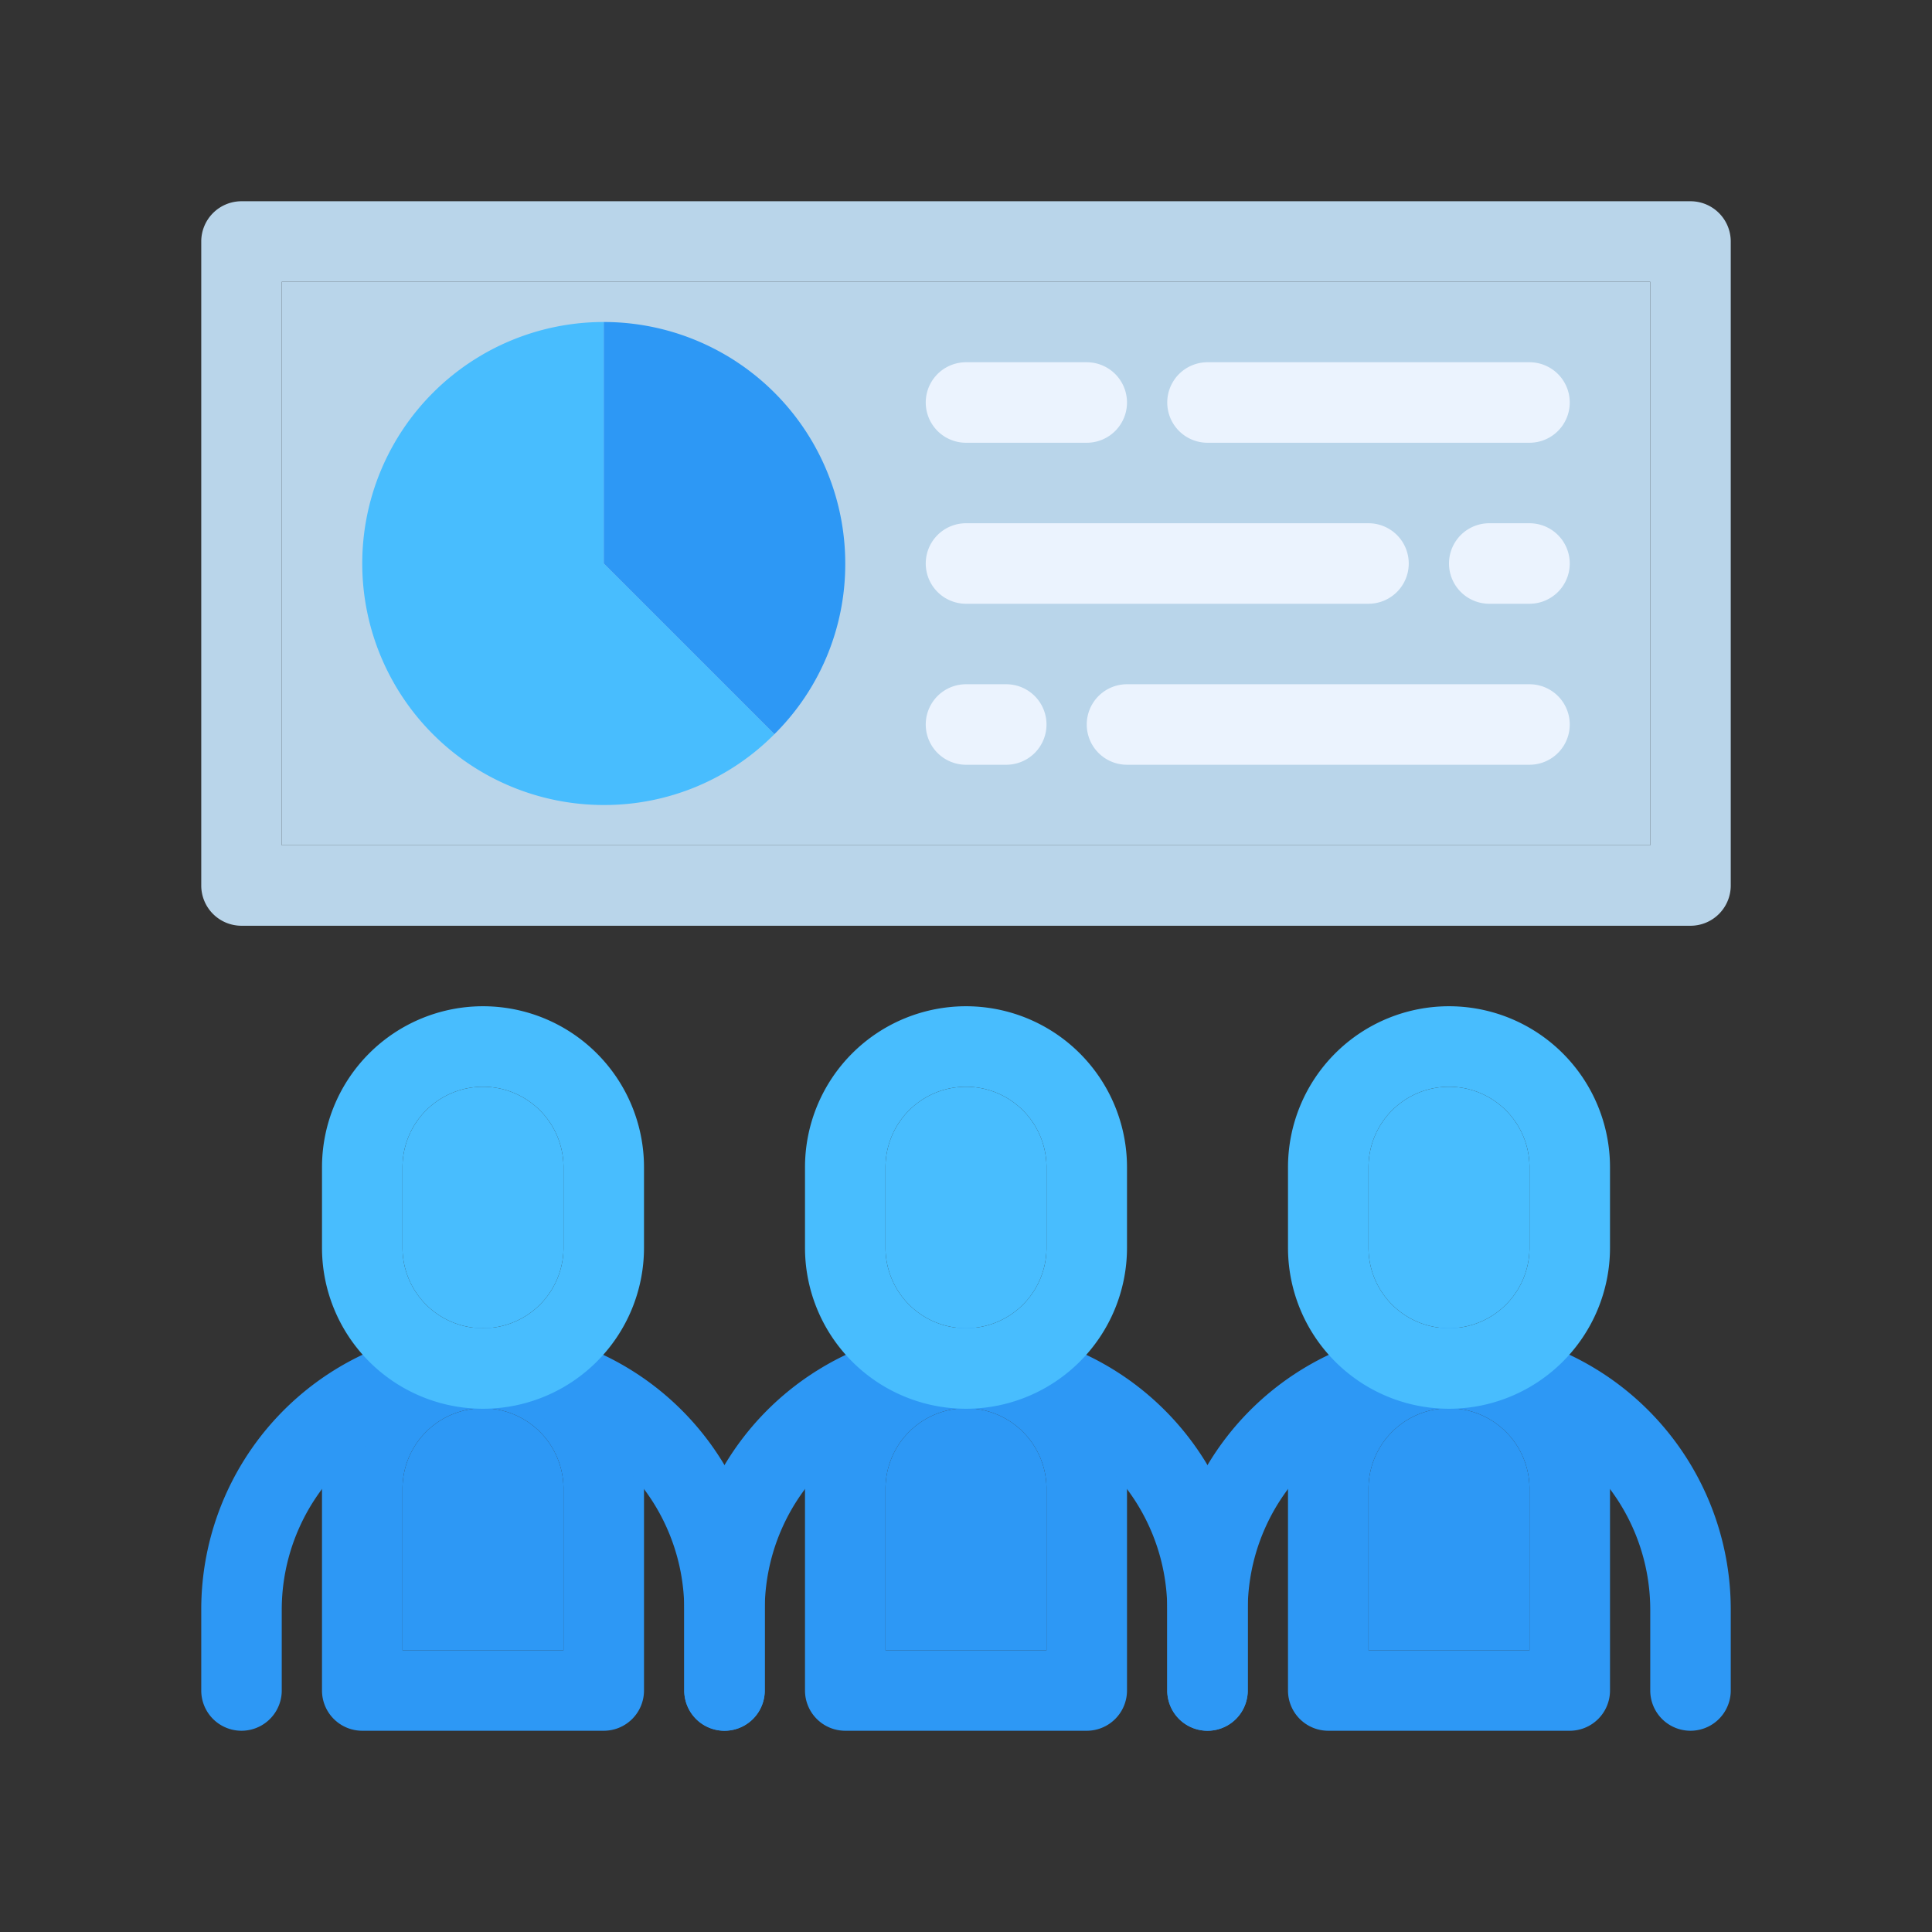 <svg xmlns="http://www.w3.org/2000/svg" viewBox="0 0 48 48"><rect x="0" y="0" width="48" height="48" fill="#333333" stroke="none"/><defs><style>.cls-1{fill:#b9d5ea;}.cls-2{fill:#2d98f5;}.cls-3{fill:#48bdfe;}.cls-4{fill:#ebf3fe;}</style></defs><title>presentation</title><g id="presentation"><path class="cls-1" d="M42,5H6A1,1,0,0,0,5,6V22a1,1,0,0,0,1,1H42a1,1,0,0,0,1-1V6A1,1,0,0,0,42,5ZM41,21H7V7H41Z"/><rect class="cls-1" x="7" y="7" width="34" height="14"/><path class="cls-2" d="M12.44,33A3.24,3.24,0,0,0,12,33a3.24,3.24,0,0,0-.44,0A4,4,0,0,0,8,37v5a1,1,0,0,0,1,1h6a1,1,0,0,0,1-1V37A4,4,0,0,0,12.44,33ZM14,41H10V37a2,2,0,0,1,1.78-2h.44A2,2,0,0,1,14,37Z"/><path class="cls-2" d="M14,37v4H10V37a2,2,0,0,1,1.78-2h.44A2,2,0,0,1,14,37Z"/><path class="cls-2" d="M19,40v2a1,1,0,0,1-2,0V40a5,5,0,0,0-4.78-5h-.44A5,5,0,0,0,7,40v2a1,1,0,0,1-2,0V40a7,7,0,0,1,6.56-7A3.24,3.24,0,0,1,12,33a3.24,3.24,0,0,1,.44,0A7,7,0,0,1,18,36.4,6.88,6.88,0,0,1,19,40Z"/><path class="cls-2" d="M24.44,33a4.85,4.85,0,0,0-.88,0A4,4,0,0,0,20,37v5a1,1,0,0,0,1,1h6a1,1,0,0,0,1-1V37A4,4,0,0,0,24.44,33ZM26,41H22V37a2,2,0,0,1,1.78-2h.44A2,2,0,0,1,26,37Z"/><path class="cls-2" d="M26,37v4H22V37a2,2,0,0,1,1.78-2h.44A2,2,0,0,1,26,37Z"/><path class="cls-2" d="M31,40v2a1,1,0,0,1-2,0V40a5,5,0,0,0-4.78-5h-.44A5,5,0,0,0,19,40v2a1,1,0,0,1-2,0V40a6.88,6.88,0,0,1,1-3.6A7,7,0,0,1,23.56,33a4.85,4.85,0,0,1,.88,0A7,7,0,0,1,30,36.4,6.88,6.88,0,0,1,31,40Z"/><path class="cls-2" d="M36.44,33a4.85,4.85,0,0,0-.88,0A4,4,0,0,0,32,37v5a1,1,0,0,0,1,1h6a1,1,0,0,0,1-1V37A4,4,0,0,0,36.44,33ZM38,41H34V37a2,2,0,0,1,1.78-2h.44A2,2,0,0,1,38,37Z"/><path class="cls-2" d="M38,37v4H34V37a2,2,0,0,1,1.78-2h.44A2,2,0,0,1,38,37Z"/><path class="cls-2" d="M43,40v2a1,1,0,0,1-2,0V40a5,5,0,0,0-4.78-5h-.44A5,5,0,0,0,31,40v2a1,1,0,0,1-2,0V40a6.88,6.88,0,0,1,1-3.6A7,7,0,0,1,35.56,33a4.85,4.85,0,0,1,.88,0A7,7,0,0,1,43,40Z"/><path class="cls-3" d="M12,25a4,4,0,0,0-4,4v2a4,4,0,0,0,8,0V29A4,4,0,0,0,12,25Zm2,6a2,2,0,0,1-4,0V29a2,2,0,0,1,4,0Z"/><path class="cls-3" d="M14,29v2a2,2,0,0,1-4,0V29a2,2,0,0,1,4,0Z"/><path class="cls-3" d="M24,25a4,4,0,0,0-4,4v2a4,4,0,0,0,8,0V29A4,4,0,0,0,24,25Zm2,6a2,2,0,0,1-4,0V29a2,2,0,0,1,4,0Z"/><path class="cls-3" d="M26,29v2a2,2,0,0,1-4,0V29a2,2,0,0,1,4,0Z"/><path class="cls-3" d="M36,25a4,4,0,0,0-4,4v2a4,4,0,0,0,8,0V29A4,4,0,0,0,36,25Zm2,6a2,2,0,0,1-4,0V29a2,2,0,0,1,4,0Z"/><path class="cls-3" d="M38,29v2a2,2,0,0,1-4,0V29a2,2,0,0,1,4,0Z"/><path class="cls-3" d="M19.24,18.24A5.94,5.94,0,0,1,15,20,6,6,0,0,1,15,8v6l.71.71,3,3Z"/><path class="cls-2" d="M21,14a5.94,5.94,0,0,1-1.76,4.24l-.53-.53-3-3L15,14V8A6,6,0,0,1,21,14Z"/><path class="cls-4" d="M27,11H24a1,1,0,0,1,0-2h3a1,1,0,0,1,0,2Z"/><path class="cls-4" d="M34,15H24a1,1,0,0,1,0-2H34a1,1,0,0,1,0,2Z"/><path class="cls-4" d="M38,19H28a1,1,0,0,1,0-2H38a1,1,0,0,1,0,2Z"/><path class="cls-4" d="M38,11H30a1,1,0,0,1,0-2h8a1,1,0,0,1,0,2Z"/><path class="cls-4" d="M38,15H37a1,1,0,0,1,0-2h1a1,1,0,0,1,0,2Z"/><path class="cls-4" d="M25,19H24a1,1,0,0,1,0-2h1a1,1,0,0,1,0,2Z"/></g></svg>